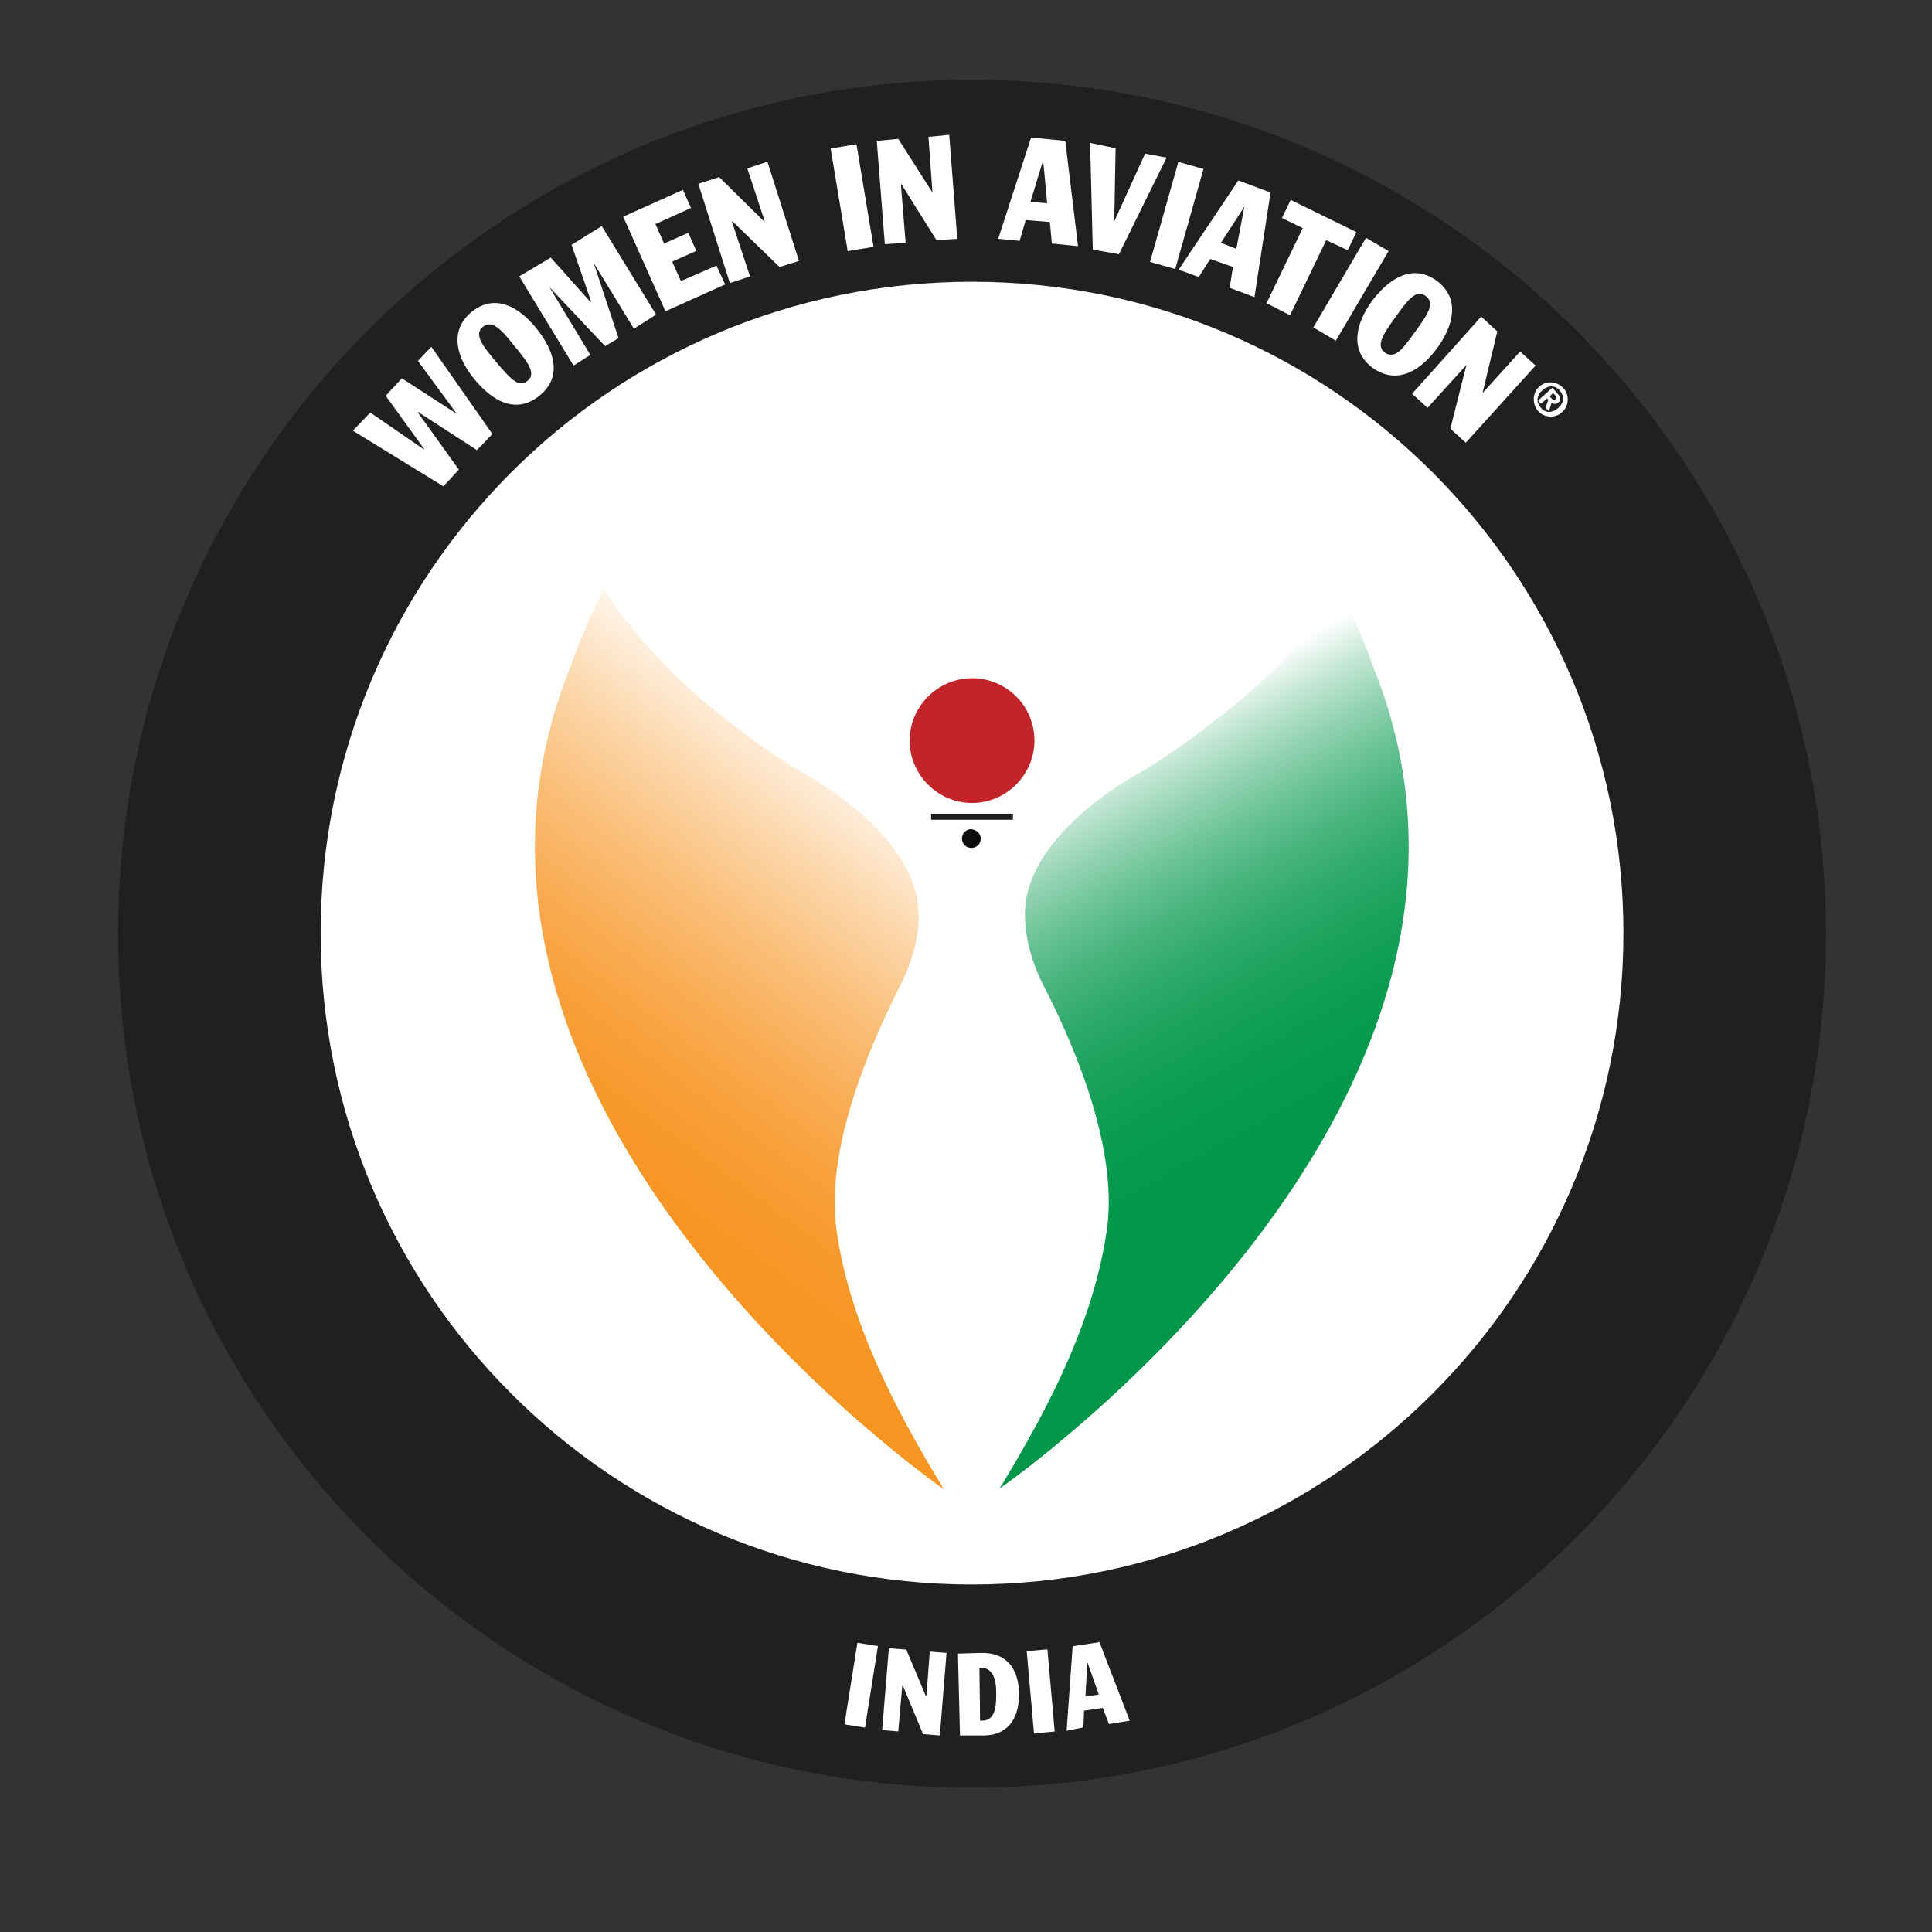 <?xml version="1.0" encoding="utf-8"?>
<!-- Generator: Adobe Illustrator 23.1.1, SVG Export Plug-In . SVG Version: 6.00 Build 0)  -->
<svg version="1.1" id="Layer_1" xmlns="http://www.w3.org/2000/svg" xmlns:xlink="http://www.w3.org/1999/xlink" x="0px" y="0px"
	 viewBox="0 0 288 288" style="enable-background:new 0 0 288 288;" xml:space="preserve">
<rect x="0" y="0" width="288" height="288" fill="#333333" stroke="none"/>
<style type="text/css">
	.st0{fill:#FFFFFF;}
	.st1{fill:#221F1F;}
	.st2{clip-path:url(#SVGID_2_);fill:url(#SVGID_3_);}
	.st3{clip-path:url(#SVGID_5_);fill:url(#SVGID_6_);}
	.st4{fill:#C22529;}
	.st5{fill:#0B0C0C;}
	.st6{fill:#211E1F;}
</style>
<g>
	<circle class="st0" cx="143.5" cy="146.2" r="104.7"/>
	<path class="st1" d="M144.9,11.9c-70.3,0-127.3,57-127.3,127.3s57,127.3,127.3,127.3s127.3-57,127.3-127.3S215.2,11.9,144.9,11.9
		 M144.9,236.2c-53.6,0-97.1-43.4-97.1-97.1s43.4-97.1,97.1-97.1S242,85.5,242,139.1S198.5,236.2,144.9,236.2"/>
	<polygon class="st0" points="52.6,64.2 55.2,61.5 63.2,67 63.2,66.9 57.5,59 59.9,56.4 68.1,61.7 68.1,61.7 62.3,53.8 64.3,51.7 
		73.4,64.7 71.1,67.1 62.3,61.4 62.3,61.5 68.4,70 66.1,72.5 	"/>
	<path class="st0" d="M70.3,46.5c3.6-2.9,7.2-0.6,9.7,2.5c2.5,3.1,4,7.1,0.4,10c-3.6,2.9-7.2,0.6-9.7-2.5
		C68.2,53.5,66.8,49.4,70.3,46.5 M78.6,56.8c1.4-1.1,0.1-2.8-1.9-5.2c-1.9-2.4-3.3-4-4.7-2.9s-0.1,2.8,1.9,5.2
		C75.9,56.2,77.2,57.9,78.6,56.8"/>
	<polygon class="st0" points="77.4,41.2 82.1,38.4 88,45 88.1,44.9 85.2,36.5 89.7,33.7 97.8,46.9 94.5,49 88.5,39.2 88.5,39.2 
		92.2,50.4 90.2,51.6 81.9,42.8 81.9,42.8 88,52.9 85.5,54.5 	"/>
	<polygon class="st0" points="92.9,32.3 101.8,28.3 103,31 97.7,33.4 99,36.3 102.6,34.7 103.8,37.4 100.2,39 101.5,41.9 
		106.8,39.6 108.1,42.4 99.2,46.4 	"/>
	<polygon class="st0" points="104.1,27.4 107.2,26.4 113.9,33 114,33 111.4,25.1 114.4,24.1 119.1,38.9 116.2,39.8 109.2,33 
		109.1,33 111.8,41.2 108.8,42.2 	"/>
	<rect x="125" y="21.7" transform="matrix(0.987 -0.164 0.164 0.987 -3.11 21.22)" class="st0" width="3.9" height="15.5"/>
	<polygon class="st0" points="130.7,21 133.9,20.7 139,28.7 139,28.7 138.4,20.4 141.5,20.1 142.7,35.6 139.6,35.8 134.4,27.5 
		134.3,27.5 135,36.2 131.9,36.4 	"/>
	<path class="st0" d="M153.7,20.5l5.1,0.5l1.9,15.7l-3.9-0.4l-0.3-3.2l-3.6-0.3l-0.9,3.1l-3.2-0.3L153.7,20.5z M153.6,30.1l2.5,0.2
		l-0.6-6.4h0L153.6,30.1z"/>
	<polygon class="st0" points="162.5,21.3 166.3,22.1 166.1,33 166.1,33 170.7,22.9 173.9,23.5 166.8,37.9 162.9,37.2 	"/>
	
		<rect x="167.7" y="30.1" transform="matrix(0.272 -0.962 0.962 0.272 96.866 192.183)" class="st0" width="15.5" height="3.9"/>
	<path class="st0" d="M184.6,26.9l4.8,1.8L187,44.3l-3.7-1.4l0.5-3.1l-3.4-1.2l-1.7,2.7l-3-1.1L184.6,26.9z M182,36.2l2.3,0.9
		l1.2-6.3l0,0L182,36.2z"/>
	<polygon class="st0" points="192.4,29.8 202.2,34.6 200.9,37.3 197.7,35.8 192.3,47 188.8,45.2 194.2,34 191.1,32.5 	"/>
	
		<rect x="193.7" y="41.2" transform="matrix(0.507 -0.862 0.862 0.507 62.051 194.892)" class="st0" width="15.5" height="3.9"/>
	<path class="st0" d="M214.1,41.8c3.7,2.7,2.5,6.8,0.2,10c-2.3,3.2-5.8,5.7-9.6,3.1c-3.7-2.7-2.5-6.8-0.2-10
		C206.9,41.7,210.4,39.2,214.1,41.8 M206.5,52.6c1.5,1,2.7-0.7,4.5-3.2c1.8-2.5,3-4.2,1.5-5.3c-1.5-1-2.7,0.7-4.5,3.2
		C206.2,49.8,205,51.6,206.5,52.6"/>
	<polygon class="st0" points="220.8,47.2 223.2,49.4 221,58.6 221,58.6 226.6,52.4 228.9,54.5 218.5,66 216.2,63.9 218.6,54.4 
		218.6,54.4 212.8,60.8 210.5,58.7 	"/>
	<path class="st0" d="M233,57.8c1,1,0.9,2.7-0.1,3.6c-1,1-2.7,0.9-3.6-0.1s-0.9-2.7,0.1-3.6C230.4,56.7,232,56.8,233,57.8
		 M232.3,60.8c0.9-0.8,0.9-1.8,0.2-2.6c-0.7-0.8-1.7-0.8-2.6,0c-0.9,0.8-0.9,1.8-0.2,2.6C230.4,61.6,231.4,61.6,232.3,60.8
		 M231.4,57.8l0.7,0.8c0.5,0.5,0.7,1,0.2,1.4c-0.4,0.3-0.7,0.3-1,0l-0.4,1.3l-0.5-0.5l0.4-1.2l-0.2-0.2l-0.9,0.8l-0.4-0.5
		L231.4,57.8z M231,59.1l0.4,0.4c0.2,0.2,0.3,0.2,0.5,0c0.2-0.2,0.1-0.3,0-0.5l-0.4-0.4L231,59.1z"/>
	<g>
		<g>
			<defs>
				<path id="SVGID_1_" d="M85,99.5C58.5,165.2,140.7,222,140.7,222c-7.7-12.6-14.1-25.3-16-38.6s6.4-30.3,9.6-36.7
					c3.2-6.3,2.6-11.1,2.6-11.1c-0.7-11.8-17.4-20.5-17.4-20.5c-6.7-3.9-14.8-10.7-14.8-10.7C94.1,95.1,90,87.7,90,87.7
					C86.9,94,85,99.5,85,99.5"/>
			</defs>
			<clipPath id="SVGID_2_">
				<use xlink:href="#SVGID_1_"  style="overflow:visible;"/>
			</clipPath>
			
				<linearGradient id="SVGID_3_" gradientUnits="userSpaceOnUse" x1="-619.087" y1="-49.92" x2="-618.606" y2="-49.92" gradientTransform="matrix(91.557 -123.943 123.943 91.557 62955.75 -71988.492)">
				<stop  offset="0" style="stop-color:#F79523"/>
				<stop  offset="0.106" style="stop-color:#F79829"/>
				<stop  offset="0.242" style="stop-color:#F89F39"/>
				<stop  offset="0.394" style="stop-color:#F9AC53"/>
				<stop  offset="0.558" style="stop-color:#FABE78"/>
				<stop  offset="0.732" style="stop-color:#FCD5A7"/>
				<stop  offset="0.911" style="stop-color:#FEF0E0"/>
				<stop  offset="1" style="stop-color:#FFFFFF"/>
			</linearGradient>
			<polygon class="st2" points="-5.8,174.6 87.5,48.3 204.9,135.1 111.7,261.4 			"/>
		</g>
	</g>
	<g>
		<g>
			<defs>
				<path id="SVGID_4_" d="M185,104.3c0,0-8.1,6.8-14.8,10.7c0,0-16.7,8.7-17.4,20.5c0,0-0.5,4.9,2.6,11.1
					c3.3,6.4,11.5,23.4,9.6,36.7c-1.9,13.3-8.3,26-16,38.6c0,0,82.3-56.8,55.7-122.5c0,0-1.9-5.5-5-11.8
					C199.9,87.7,195.8,95.1,185,104.3"/>
			</defs>
			<clipPath id="SVGID_5_">
				<use xlink:href="#SVGID_4_"  style="overflow:visible;"/>
			</clipPath>
			
				<linearGradient id="SVGID_6_" gradientUnits="userSpaceOnUse" x1="-617.396" y1="-48.431" x2="-616.915" y2="-48.431" gradientTransform="matrix(78.988 141.811 -141.811 78.988 42064.18 91489.141)">
				<stop  offset="0" style="stop-color:#FFFFFF"/>
				<stop  offset="1.670000e-02" style="stop-color:#F3FAF6"/>
				<stop  offset="9.110000e-02" style="stop-color:#C0E5D2"/>
				<stop  offset="0.171" style="stop-color:#93D3B2"/>
				<stop  offset="0.254" style="stop-color:#6BC396"/>
				<stop  offset="0.342" style="stop-color:#4AB57E"/>
				<stop  offset="0.436" style="stop-color:#2FAA6B"/>
				<stop  offset="0.538" style="stop-color:#1AA25C"/>
				<stop  offset="0.652" style="stop-color:#0B9C52"/>
				<stop  offset="0.787" style="stop-color:#03984C"/>
				<stop  offset="1" style="stop-color:#00974A"/>
			</linearGradient>
			<polygon class="st3" points="211.9,52.7 288.5,190.2 168.6,257 92,119.5 			"/>
		</g>
	</g>
	<path class="st4" d="M154.2,110.4c0,5.1-4.2,9.3-9.3,9.3s-9.3-4.2-9.3-9.3c0-5.1,4.2-9.3,9.3-9.3S154.2,105.2,154.2,110.4"/>
	<path class="st5" d="M146.2,125c0,0.8-0.6,1.4-1.4,1.4c-0.8,0-1.4-0.6-1.4-1.4s0.6-1.4,1.4-1.4C145.6,123.7,146.2,124.3,146.2,125"
		/>
	<rect x="138.8" y="121.3" class="st6" width="12.2" height="0.9"/>
	
		<rect x="122.1" y="249.7" transform="matrix(0.157 -0.988 0.988 0.157 -139.993 338.474)" class="st0" width="12.3" height="3.1"/>
	<polygon class="st0" points="132.5,245.7 135.1,245.9 138,252.8 138.1,252.8 138.6,246.2 141.1,246.4 140.1,258.7 137.6,258.5 
		134.6,251.3 134.5,251.3 133.9,258.1 131.5,257.9 	"/>
	<path class="st0" d="M142.8,246.5l3.4-0.1c3.8-0.1,5.6,2.3,5.7,5.9c0.1,3.5-1.4,6.3-5.1,6.4l-3.7,0L142.8,246.5z M146.1,256.5
		l0.3,0c2.2,0,2.1-2.7,2.1-4.3c0-1.4-0.3-3.6-2.3-3.6H146L146.1,256.5z"/>
	
		<rect x="153.6" y="246" transform="matrix(0.996 -8.820025e-02 8.820025e-02 0.996 -21.634 14.668)" class="st0" width="3.1" height="12.3"/>
	<path class="st0" d="M159.9,245.4l4-0.6l4.5,11.7l-3.1,0.5l-0.9-2.4l-2.8,0.4l-0.1,2.5L159,258L159.9,245.4z M161.8,252.9l2-0.3
		l-1.7-4.8l0,0L161.8,252.9z"/>
</g>
</svg>
